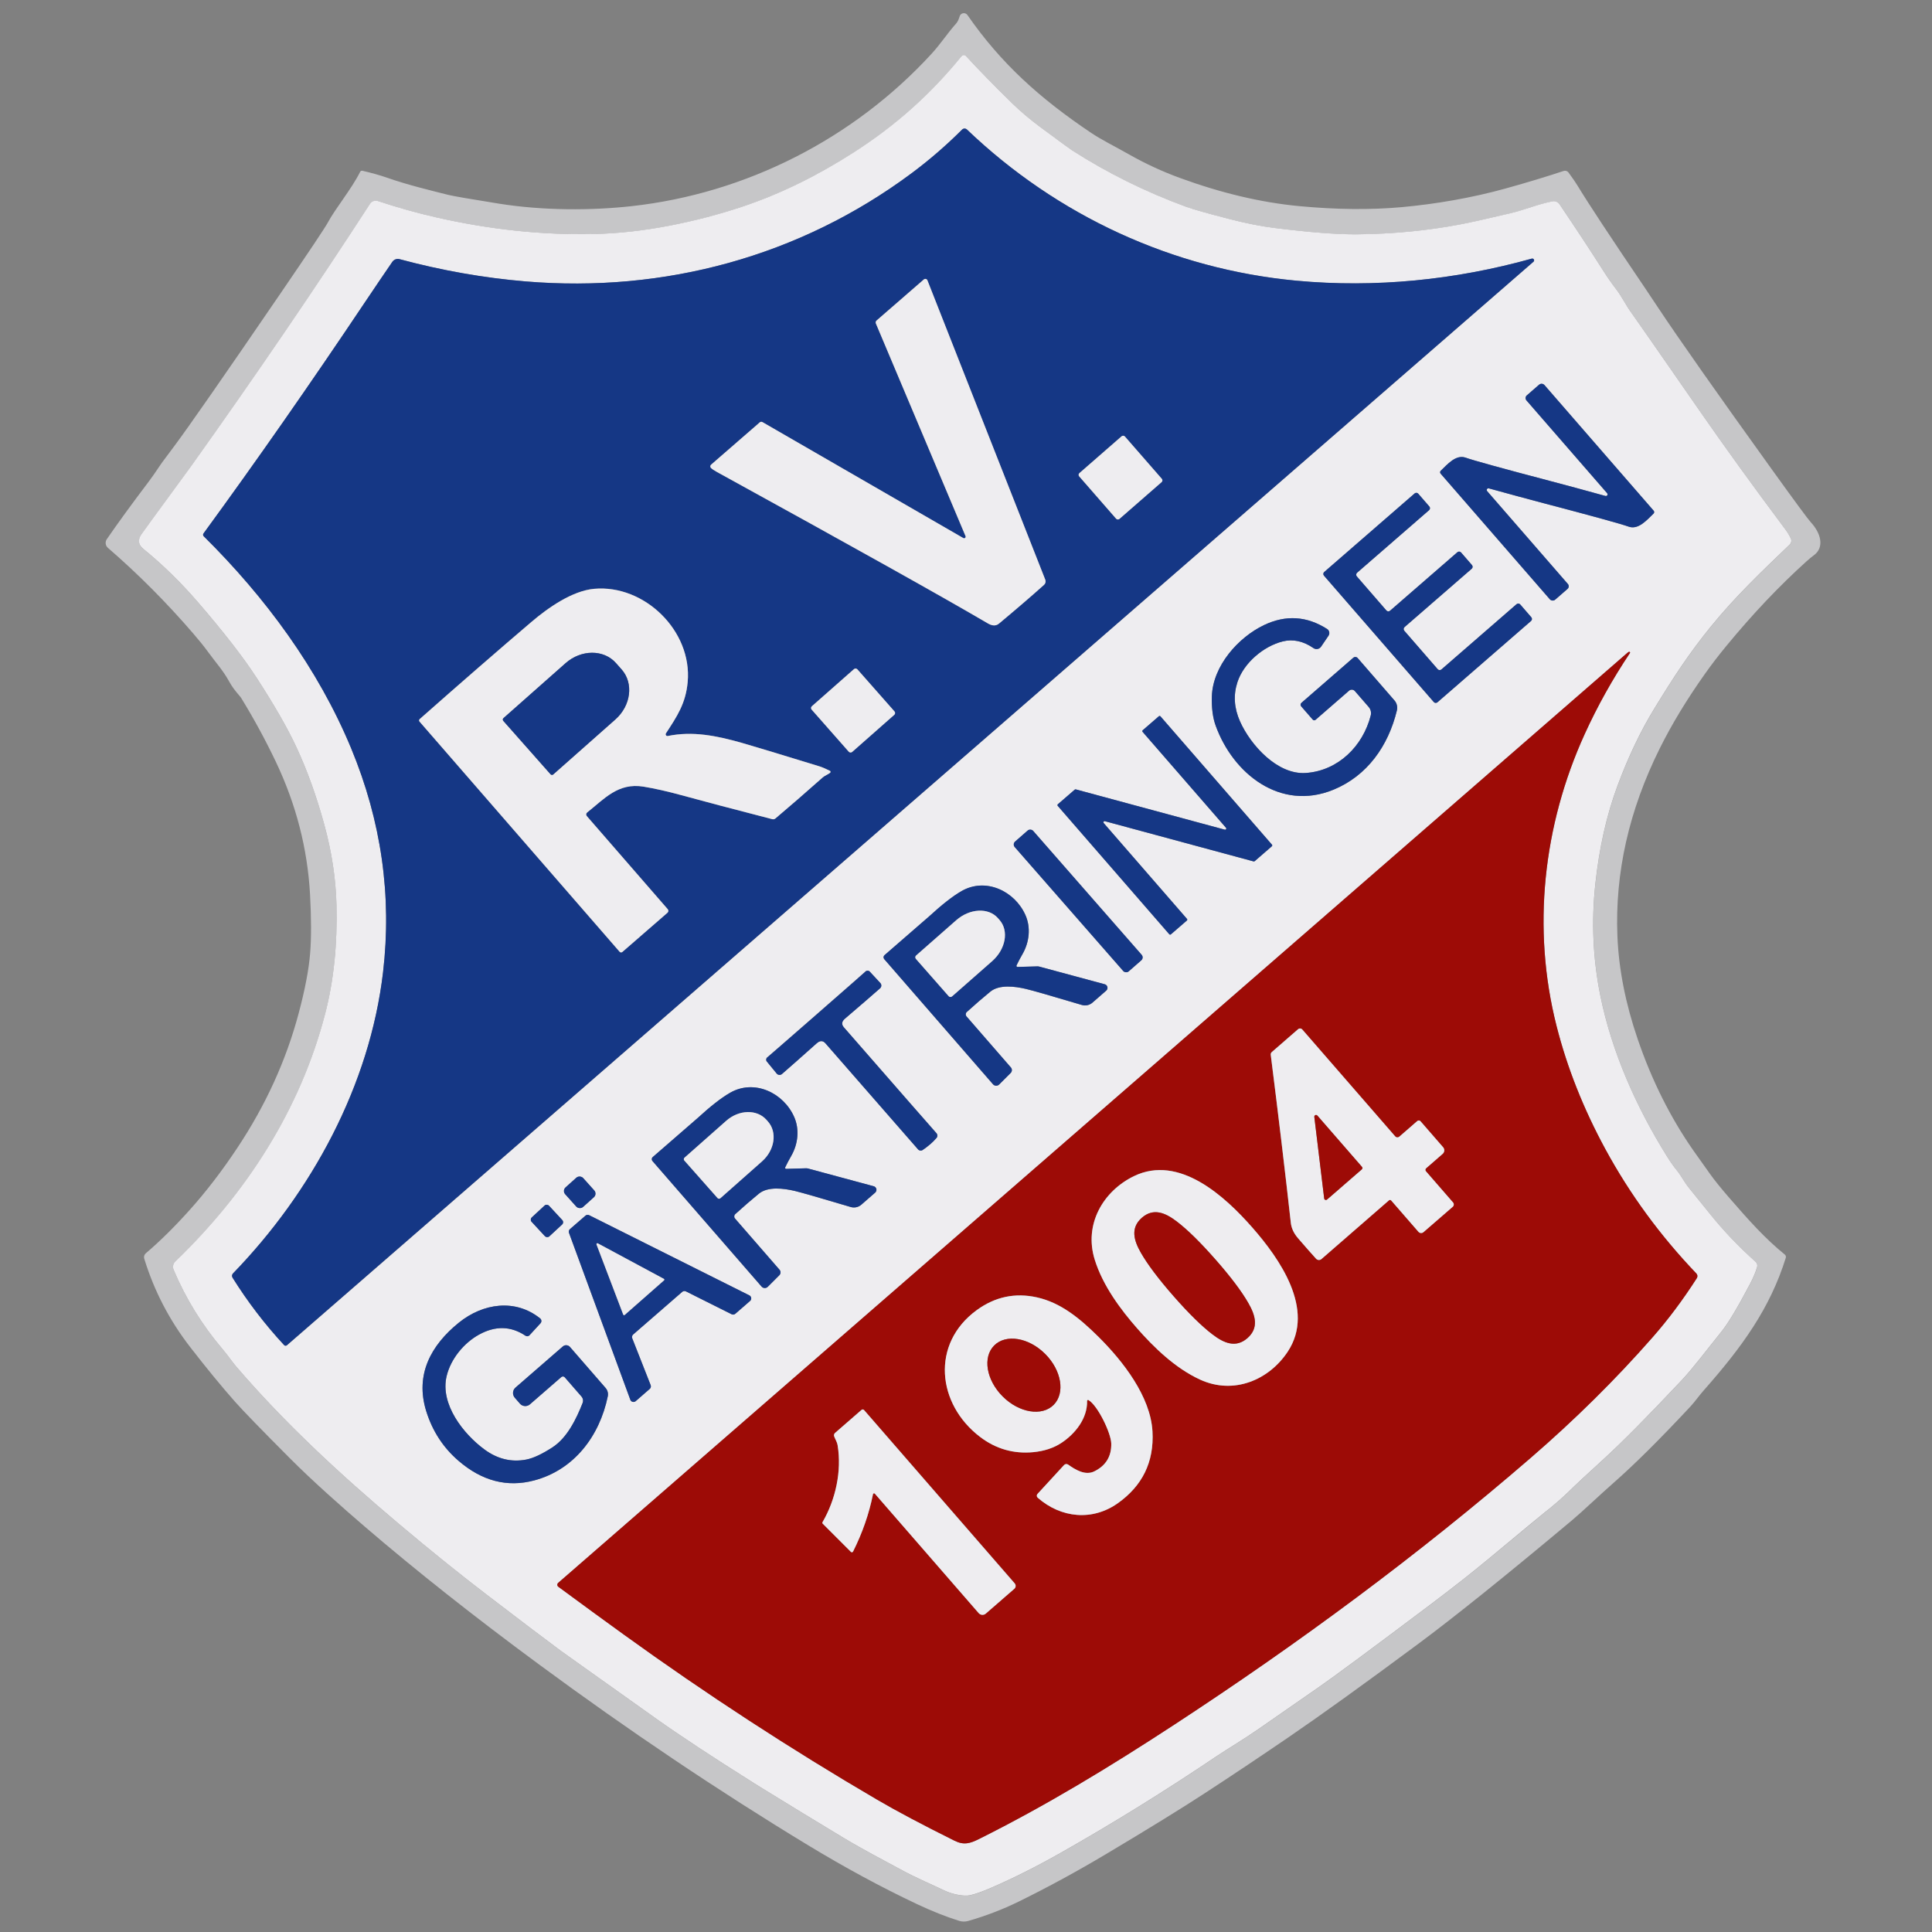 <?xml version="1.0" encoding="UTF-8"?>
<svg id="Ebene_1" xmlns="http://www.w3.org/2000/svg" width="1000" height="1000" version="1.1" viewBox="0 0 1000 1000">
  <rect x="0" y="0" width="1000" height="1000" fill="#808080" stroke="none"/>
  <!-- Generator: Adobe Illustrator 29.5.1, SVG Export Plug-In . SVG Version: 2.1.0 Build 141)  -->
  <path d="M496.73,8.44c.35-1.2,1.6-1.88,2.8-1.53.5.15.93.46,1.23.89,17.3,24.96,37.32,43.03,63.94,60.92,5.46,3.67,11.51,6.57,19.9,11.32,8.21,4.66,16.87,8.67,25.97,12.01,21.58,7.91,42.25,12.79,62.02,14.65,19.08,1.79,36.65,1.97,52.7.54,17.55-1.58,36.5-4.8,54.12-9.71,11.31-3.15,21.29-6.17,29.93-9.05.92-.31,1.94.02,2.52.81,2.18,2.99,3.67,5.14,4.46,6.46,5.73,9.45,17.57,27.41,35.51,53.89,1.33,1.97,3.34,4.99,6.03,9.04,10.92,16.47,30.76,44.68,59.51,84.65,11.9,16.54,18.56,25.56,19.96,27.06,4.85,5.2,7.49,12.89,1.24,17.23-.85.59-2.1,1.64-3.76,3.14-13.98,12.62-27.73,27.14-41.25,43.57-4.06,4.92-7.78,9.77-11.15,14.54-9.37,13.24-17.14,26.06-23.3,38.46-15.94,32.03-23.26,64.43-21.94,97.2.69,17.14,4.21,34.98,10.57,53.53,7.27,21.2,16.81,40.28,28.61,57.24.84,1.2,3.8,5.37,8.9,12.53,2.2,3.08,5.42,7.07,9.66,11.97,10.13,11.69,18.69,21.28,28.9,29.55.5.41.7,1.07.51,1.69-8.16,26.2-22.61,46.13-42.42,68.56-2.49,2.82-4.63,5.92-6.95,8.42-15.81,16.94-29.03,30.06-39.64,39.37-7.27,6.37-16.12,14.88-21.78,19.62-34.17,28.61-60.6,49.85-79.3,63.74-27.71,20.58-50.23,36.79-67.58,48.65-14.53,9.93-28.87,19.51-43,28.73-12.03,7.85-28.95,18.29-50.76,31.3-15.34,9.15-30.58,17.45-45.73,24.88-8.18,4.01-16.85,7.33-26.02,9.97-1.53.44-3.16.42-4.69-.06-6.91-2.17-14.2-5.06-21.85-8.68-18.43-8.7-37.27-18.9-56.52-30.57-46.29-28.08-92.62-59.22-138.99-93.4-33.54-24.72-63.66-48.54-90.37-71.47-11.11-9.54-26.49-23.07-38.81-35.44-14.73-14.79-24.13-24.48-28.2-29.07-7.11-8.04-14.88-17.51-23.32-28.41-10.72-13.86-18.63-29.09-23.73-45.7-.31-1,.01-2.1.81-2.78,7.52-6.41,15.21-14.02,23.07-22.83,8.39-9.39,16.47-19.94,24.25-31.65,14.69-22.09,25.27-45.28,31.76-69.57,3.3-12.36,5.3-22.77,5.98-31.22.65-8.06.63-18.29-.06-30.7-1.34-23.6-7.21-46.36-17.61-68.27-5.34-11.23-11.31-22.24-17.92-33.03-.29-.47-.62-.92-1-1.33-2.24-2.55-3.92-4.84-5.05-6.89-3.53-6.43-6.75-9.65-11.55-16.25-1.83-2.51-4.28-5.53-7.33-9.08-13.78-16-28.49-30.77-44.15-44.32-1.31-1.13-1.55-3.07-.57-4.49,5.81-8.44,13.03-18.36,21.68-29.78,3.79-5,5.77-8.61,9.19-12.96.01-.02,1.28-1.72,3.8-5.09,7.26-9.68,25.6-36.03,55.01-79.05,15.02-21.97,23.26-34.3,24.71-36.99,4.03-7.49,12.33-17.4,16.74-26.28.21-.42.69-.64,1.15-.54,5.03,1.17,9.36,2.39,12.98,3.67,10.54,3.68,22.41,6.54,31.51,8.82,2.6.64,11.35,2.16,26.25,4.54,22.87,3.64,47.82,3.59,68.61,1.29,59.2-6.54,114.84-34.84,155.19-78.79,4.89-5.32,8.18-10.59,12.86-15.83.69-.78,1.27-1.98,1.75-3.62ZM497.81,29.01c-16.29,20.02-34.27,36.01-55.84,49.86-18.5,11.89-37.77,21.46-57.58,28.09-12.22,4.09-24.88,7.39-37.97,9.91-13.52,2.6-26.5,4.03-38.94,4.3-26.71.58-54.02-2.31-81.92-8.68-10.08-2.31-20.05-5.11-29.88-8.39-1.56-.53-3.28.08-4.17,1.47-27.97,43.15-58.6,88.08-91.88,134.79-.72,1-1.35,1.88-1.9,2.62-15.69,21.41-23.89,32.65-24.61,33.74-1.85,2.84-1.5,5.3,1.04,7.38,9.91,8.06,19.3,17.21,28.17,27.46,13.39,15.47,23.56,28.57,30.51,39.29,9.24,14.23,16.13,26.25,20.68,36.07,5.56,12,10.34,25.27,14.33,39.83,3.9,14.19,6.01,28.09,6.34,41.73.49,20.54-1.46,39.26-5.84,56.18-12.87,49.71-40.75,92.86-77.6,128.33-1.14,1.1-1.48,2.79-.87,4.25,6.31,14.96,14.79,28.71,25.44,41.24,2.64,3.08,4.8,6.37,7.01,8.94,24.9,29.01,53.49,55.55,83.98,81.23,15.96,13.46,31.04,25.61,45.21,36.47,17.72,13.57,30.82,23.49,39.29,29.75.71.52,16.92,12.06,48.65,34.61,12.46,8.86,29.35,19.99,50.67,33.4,2.03,1.27,3.66,2.29,4.89,3.05,14.19,8.74,28.1,17.23,41.76,25.45,10.16,6.11,20.04,11.2,30.16,16.69,7.49,4.08,15.34,7.33,22.08,10.57,3.56,1.72,9.73,3.11,13.12,2.38,2.6-.56,6.25-1.86,10.97-3.9,11.38-4.92,23.38-10.95,36.01-18.1,26.9-15.24,53.72-31.86,80.48-49.87,6.18-4.16,14.3-8.93,22.08-14.34,3.89-2.72,14.3-9.96,31.25-21.71,7.99-5.54,27.22-19.78,57.7-42.71,11.35-8.55,21.28-16.35,29.78-23.41,18.56-15.41,28.29-23.46,29.18-24.15,5.08-3.93,10.18-8.44,15.28-13.53,1.28-1.27,6.28-5.9,15.02-13.88,9.61-8.79,23.11-22.41,40.49-40.88,6.12-6.5,13.07-15.88,20.51-25.05,3.52-4.33,8.5-12.62,14.94-24.88,1.69-3.2,2.91-6.11,3.68-8.73.29-.98-.01-2.04-.77-2.72-8.84-7.89-16.8-16.27-23.9-25.14-4.09-5.11-7.55-9.39-10.37-12.83-2.64-3.21-4.2-6.55-6.61-9.5-1.54-1.88-3.2-4.23-4.96-7.04-15.72-25.21-28.6-53.77-34.56-83.38-3.8-18.82-4.67-37.98-2.59-57.48,2.01-18.86,5.84-35.86,11.48-50.99,5.6-15.06,11.97-28.4,19.08-40.01,9.91-16.2,17.83-28.38,29.26-42.45,12.64-15.56,26.52-28.7,40.79-42.42.86-.81,1.1-2.09.6-3.16-.73-1.59-1.71-3.21-2.96-4.88-16.48-22.05-31.01-42.15-43.6-60.29-22.86-32.94-34.73-50-35.61-51.16-3.02-4-5.19-8.71-8.28-12.75-2.27-2.97-4.46-6.11-6.57-9.42-6.37-10.04-13.93-21.54-22.69-34.5-.81-1.2-2.26-1.8-3.68-1.52-7.69,1.49-13.87,4.31-22.14,6.26-11.97,2.83-20.64,4.76-26.03,5.77-16.78,3.17-34.39,4.85-52.82,5.05-10.24.1-24.56-1-42.96-3.3-6.86-.86-14.52-2.37-22.97-4.54-11.6-2.99-19.14-5.12-22.63-6.4-21.07-7.72-40.8-17.49-59.2-29.32-.89-.57-6.12-4.39-15.68-11.46-5.76-4.25-10.83-8.52-15.22-12.81-9.76-9.55-17.73-17.72-23.93-24.5-.52-.58-1.42-.62-2-.09-.05.05-.1.1-.14.15Z" fill="#c6c6c8"/>
  <path d="M497.81,29.01c.5-.61,1.4-.7,2-.2.05.04.1.09.15.14,6.2,6.78,14.18,14.95,23.93,24.5,4.39,4.29,9.46,8.56,15.22,12.81,9.56,7.07,14.79,10.89,15.68,11.46,18.4,11.82,38.13,21.6,59.2,29.32,3.49,1.28,11.03,3.41,22.63,6.4,8.45,2.17,16.1,3.68,22.97,4.54,18.4,2.3,32.72,3.4,42.96,3.3,18.43-.19,36.04-1.88,52.82-5.05,5.39-1.01,14.07-2.94,26.03-5.77,8.27-1.95,14.45-4.77,22.14-6.26,1.42-.28,2.87.32,3.68,1.52,8.75,12.96,16.32,24.46,22.69,34.5,2.11,3.31,4.3,6.45,6.57,9.42,3.1,4.03,5.26,8.74,8.28,12.75.88,1.17,12.75,18.22,35.61,51.16,12.59,18.14,27.12,38.24,43.6,60.29,1.25,1.67,2.23,3.29,2.96,4.88.5,1.07.26,2.35-.6,3.16-14.27,13.71-28.15,26.86-40.79,42.42-11.43,14.07-19.35,26.25-29.26,42.45-7.12,11.61-13.48,24.94-19.08,40.01-5.64,15.14-9.46,32.13-11.48,50.99-2.08,19.5-1.21,38.66,2.59,57.48,5.97,29.61,18.84,58.17,34.56,83.38,1.76,2.81,3.41,5.16,4.96,7.04,2.41,2.95,3.97,6.29,6.61,9.5,2.82,3.44,6.28,7.71,10.37,12.83,7.1,8.88,15.06,17.26,23.9,25.14.76.67,1.06,1.73.77,2.72-.77,2.62-1.99,5.53-3.68,8.73-6.44,12.26-11.42,20.56-14.94,24.88-7.44,9.17-14.39,18.55-20.51,25.05-17.38,18.47-30.87,32.1-40.49,40.88-8.73,7.99-13.74,12.62-15.02,13.88-5.1,5.09-10.2,9.6-15.28,13.53-.89.69-10.62,8.73-29.18,24.15-8.5,7.06-18.42,14.86-29.78,23.41-30.48,22.93-49.71,37.17-57.7,42.71-16.95,11.75-27.36,18.99-31.25,21.71-7.78,5.42-15.89,10.19-22.08,14.34-26.75,18.01-53.58,34.64-80.48,49.87-12.62,7.15-24.62,13.18-36.01,18.1-4.71,2.04-8.37,3.33-10.97,3.9-3.39.74-9.56-.66-13.12-2.38-6.73-3.24-14.59-6.49-22.08-10.57-10.13-5.49-20-10.59-30.16-16.69-13.65-8.22-27.57-16.71-41.76-25.45-1.24-.77-2.87-1.78-4.89-3.05-21.32-13.41-38.21-24.54-50.67-33.4-31.73-22.55-47.94-34.09-48.65-34.61-8.47-6.26-21.56-16.17-39.29-29.75-14.18-10.85-29.25-23.01-45.21-36.47-30.48-25.68-59.08-52.22-83.98-81.23-2.21-2.58-4.37-5.86-7.01-8.94-10.65-12.53-19.13-26.27-25.44-41.24-.61-1.46-.26-3.15.87-4.25,36.85-35.47,64.72-78.62,77.6-128.33,4.39-16.92,6.34-35.64,5.84-56.18-.33-13.63-2.44-27.54-6.34-41.73-3.99-14.55-8.76-27.83-14.33-39.83-4.55-9.82-11.44-21.84-20.68-36.07-6.95-10.72-17.13-23.81-30.51-39.29-8.87-10.25-18.26-19.4-28.17-27.46-2.55-2.08-2.89-4.54-1.04-7.38.72-1.08,8.92-12.33,24.61-33.74.55-.75,1.19-1.62,1.9-2.62,33.28-46.71,63.91-91.64,91.88-134.79.89-1.39,2.61-2,4.17-1.47,9.84,3.28,19.8,6.08,29.88,8.39,27.9,6.37,55.21,9.27,81.92,8.68,12.44-.27,25.42-1.7,38.94-4.3,13.09-2.52,25.75-5.82,37.97-9.91,19.81-6.63,39.07-16.2,57.58-28.09,21.57-13.85,39.55-29.84,55.84-49.86ZM792.88,133.87c-39.7,11.09-80.99,15.23-121.85,11.43-63.99-5.98-123.76-33.52-170.53-78.24-.71-.68-1.83-.66-2.52.03-8.26,8.25-17,15.8-26.2,22.64-57.85,43.02-127.82,61.95-199.69,55.95-21.71-1.82-43.47-5.66-65.28-11.52-1.41-.38-2.9.18-3.73,1.38-4.14,6.02-8.89,13.03-14.25,21.02-28.42,42.44-56.26,82.3-83.5,119.58-.32.44-.27,1.04.11,1.43,31.83,31.48,59.2,68.48,76.32,109.77,15.65,37.77,21.15,76.41,16.51,115.93-6.89,58.57-37.02,113.91-77.67,155.87-.57.58-.66,1.49-.23,2.19,7.81,12.5,16.71,24.13,26.68,34.89.39.42,1.04.45,1.47.08L793.74,135.45c.38-.33.43-.91.09-1.3-.24-.27-.61-.38-.95-.28ZM802.3,248.95c-25.17-6.63-39.73-10.65-43.68-12.06-5.03-1.79-9.48,3.48-12.9,6.77-.41.4-.44,1.05-.06,1.49l56.52,65.02c.72.82,1.97.91,2.79.2l6.38-5.55c.75-.65.83-1.79.18-2.55l-41.8-48.08c-.32-.37-.28-.92.09-1.23.22-.19.53-.26.81-.18,10.21,2.82,19.76,5.41,28.67,7.76,25.17,6.62,39.73,10.63,43.68,12.04,5.03,1.81,9.48-3.47,12.9-6.75.41-.4.44-1.05.06-1.49l-56.52-65.02c-.72-.82-1.97-.91-2.79-.2l-6.38,5.55c-.75.65-.83,1.79-.18,2.55l41.8,48.08c.32.37.28.92-.09,1.23-.22.19-.53.26-.81.18-10.21-2.83-19.76-5.42-28.67-7.76ZM734.09,255.54c-.49-.56-1.34-.61-1.9-.12l-46.79,40.65c-.56.49-.61,1.34-.12,1.9l56.84,65.41c.49.56,1.34.61,1.9.12l48.46-42.1c.56-.49.61-1.34.12-1.9l-5.75-6.64c-.49-.56-1.34-.61-1.9-.12l-38.89,33.78c-.56.49-1.41.44-1.9-.12l-17.3-19.91c-.49-.56-.44-1.41.12-1.9l34.78-30.21c.56-.49.61-1.34.12-1.9l-5.65-6.52c-.49-.56-1.34-.61-1.9-.12l-34.84,30.27c-.56.49-1.41.44-1.9-.12l-15.3-17.63c-.49-.56-.44-1.41.12-1.9l37.29-32.4c.56-.49.61-1.34.12-1.9l-5.74-6.61ZM700.49,340.43l-26.89,23.38c-.53.47-.58,1.27-.12,1.79l6,6.89c.36.42,1,.47,1.43.11l17.38-15.11c.88-.77,2.22-.67,2.99.21,0,0,0,0,0,0l7.16,8.24c1.06,1.21,1.45,2.86,1.04,4.42-4.03,15.8-16.8,28.57-33.58,29.73-14.68,1.03-28.61-14.42-34.09-26.74-3.05-6.87-3.49-13.61-1.33-20.22,3.28-10.11,13.67-18.69,23.4-21.12,5.37-1.34,10.69-.19,15.97,3.45,1.29.89,3.06.56,3.94-.73,0,0,0,0,0,0l3.84-5.66c.78-1.14.48-2.7-.66-3.47-.02-.01-.04-.03-.06-.04-10.5-6.7-21.38-7.37-32.62-2.03-13.41,6.4-26.54,21.17-27.03,36.93-.18,5.97.48,11.03,1.98,15.17,8.99,24.82,33.47,44.43,60.98,33.12,17.47-7.19,28.35-22.63,32.81-40.99.45-1.85-.02-3.8-1.27-5.23l-19.05-21.94c-.57-.65-1.56-.72-2.21-.15,0,0,0,0,0,0ZM843.35,337.38c-.26-.02-.6.16-1.03.54-184.07,160.07-368.55,320.54-553.44,481.4-.53.45-.58,1.25-.13,1.77.06.07.13.13.2.19,11.96,8.82,23.28,17.08,33.98,24.81,42.52,30.69,86.25,59.19,131.21,85.5,9.9,5.79,23.19,12.84,39.87,21.14,4.86,2.42,8.08,1.44,12.67-.84,34.69-17.3,67.61-37.29,101.11-59.2,64.33-42.07,126.21-87.74,184.46-138.07,22.98-19.86,43.99-40.64,63.04-62.35,8.12-9.25,15.78-19.48,22.98-30.71.48-.75.39-1.74-.23-2.38-18.72-19.59-34.4-41.01-47.05-64.26-11.41-21.01-19.86-42.31-25.34-63.91-12.79-50.4-7-103.71,14.59-151.08,6.61-14.5,14.41-28.48,23.41-41.93.12-.19.07-.43-.12-.55-.06-.04-.12-.06-.19-.06ZM591.46,377.97c-.25.22-.27.6-.05.84l43.15,49.64c.23.24.22.62-.02.85-.16.15-.38.2-.59.14l-77.13-20.85c-.2-.05-.4,0-.55.14l-8.73,7.56c-.25.22-.27.6-.05.84l57.73,66.44c.22.25.6.27.84.05l8.27-7.16c.25-.22.27-.6.05-.84l-43.09-49.58c-.23-.24-.22-.62.02-.85.16-.15.38-.2.59-.14l76.98,20.82c.2.05.4,0,.55-.14l8.88-7.7c.25-.22.27-.6.05-.84l-57.7-66.41c-.22-.25-.6-.27-.84-.05l-8.36,7.24ZM534.86,430.18c-.79-.9-2.15-.99-3.05-.2h0s-6.3,5.52-6.3,5.52c-.9.79-.99,2.15-.2,3.05h0s55.96,63.92,55.96,63.92c.79.9,2.15.99,3.05.2h0s6.3-5.52,6.3-5.52c.9-.79.99-2.15.2-3.05h0s-55.96-63.92-55.96-63.92ZM526.16,499.7c.98-2.05,2.01-3.99,3.08-5.83,3.59-6.21,4.36-13.79,1.55-20.16-5.51-12.47-20.57-19.68-33.09-12.47-4.49,2.58-10.08,6.94-16.78,13.1-.36.33-8.06,7.02-23.1,20.07-.61.52-.67,1.43-.15,2.04,0,0,0,0,0,.01l56.3,64.77c.8.91,2.18,1.01,3.1.21.04-.03.08-.07.11-.1l5.95-5.95c.78-.78.83-2.03.11-2.85l-22.98-26.43c-.58-.67-.52-1.68.14-2.27,4.3-3.9,8.36-7.41,12.2-10.55,4.66-3.8,12.76-2.73,18.42-1.41,3.39.8,13.02,3.56,28.92,8.3,1.91.57,3.98.13,5.49-1.18l7.15-6.23c.8-.69.89-1.91.19-2.71-.25-.29-.58-.49-.94-.59l-33.87-9.14c-.33-.09-.67-.13-1.01-.12l-10.28.29c-.3,0-.56-.24-.56-.53,0-.09.02-.17.06-.25ZM422.61,525.11c-16.59,14.49-25.06,21.86-25.4,22.11-.69.47-.86,1.43-.38,2.12.02.03.05.07.08.1l5.09,6.21c.67.82,1.87.96,2.69.3.02-.02.04-.03.06-.05,4.12-3.58,10.11-8.87,17.96-15.88,1.71-1.52,3.23-1.51,4.57.03,30.27,34.62,46.23,52.9,47.88,54.84.6.7,1.62.85,2.39.35,1.25-.81,2.52-1.77,3.8-2.9,1.28-1.11,2.4-2.24,3.38-3.38.6-.7.6-1.73-.02-2.42-1.71-1.89-17.68-20.16-47.93-54.81-1.35-1.53-1.16-3.04.58-4.53,8-6.84,14.05-12.07,18.15-15.68.79-.69.87-1.9.17-2.7-.02-.02-.03-.03-.05-.05l-5.46-5.89c-.57-.62-1.54-.67-2.16-.1-.03.03-.07.06-.1.1-.29.32-8.72,7.72-25.31,22.21ZM406.42,604.21c.98-2.06,2.01-4,3.08-5.84,3.61-6.24,4.37-13.84,1.56-20.22-5.52-12.52-20.63-19.76-33.2-12.52-4.5,2.59-10.11,6.96-16.83,13.13-.37.34-8.09,7.05-23.18,20.13-.61.53-.68,1.45-.15,2.06,0,0,0,.01.01.02l56.47,64.97c.79.92,2.18,1.02,3.09.23.04-.04.09-.08.13-.12l5.97-5.97c.78-.78.82-2.02.11-2.85l-23.06-26.52c-.58-.66-.51-1.67.14-2.27,4.32-3.91,8.4-7.44,12.24-10.59,4.68-3.82,12.79-2.75,18.49-1.43,3.4.81,13.06,3.58,28.99,8.33,1.92.58,4.01.13,5.52-1.18l7.16-6.24c.81-.69.9-1.9.22-2.7-.25-.3-.59-.51-.97-.61l-33.98-9.17c-.33-.09-.67-.13-1.01-.12l-10.31.29c-.3,0-.56-.24-.56-.53,0-.09.02-.17.06-.25ZM301.97,609.9c-.99-1.1-2.69-1.2-3.79-.21,0,0,0,0,0,0l-5.32,4.77c-1.1.99-1.2,2.69-.21,3.79,0,0,0,0,0,0l5.49,6.12c.99,1.1,2.69,1.2,3.79.21,0,0,0,0,0,0l5.32-4.77c1.1-.99,1.2-2.69.21-3.79,0,0,0,0,0,0l-5.49-6.12ZM284.24,624.15c-.65-.7-1.75-.74-2.45-.09h0l-6.46,5.98c-.7.65-.74,1.75-.09,2.45h0l6.73,7.27c.65.7,1.75.74,2.45.09,0,0,0,0,0,0l6.46-5.98c.7-.65.74-1.75.09-2.45h0l-6.73-7.27ZM295.01,636.19c-.55.48-.75,1.25-.49,1.93l31.74,86.37c.33.91,1.33,1.38,2.24,1.05.2-.07.39-.18.55-.32l7.26-6.32c.56-.49.75-1.27.48-1.96l-9.54-24.25c-.27-.69-.08-1.48.48-1.96l25.39-22.06c.53-.47,1.3-.56,1.93-.25l23.64,11.83c.63.32,1.4.22,1.93-.25l7.62-6.63c.73-.63.8-1.74.17-2.47-.15-.17-.33-.31-.54-.42l-82.92-41.5c-.63-.32-1.4-.22-1.93.25l-8.01,6.96ZM292.3,712.87l8.73,10.03c.76.89.98,2.12.55,3.21-3.27,8.31-7.96,18.04-15.63,23.03-5.43,3.52-9.95,5.63-13.55,6.32-7.7,1.48-14.93-.27-21.69-5.26-10.82-7.98-23.01-23.35-19.54-37.92,2.16-9.07,9.05-17.21,16.71-21.46,8.5-4.7,16.54-4.52,24.12.55.66.44,1.54.33,2.07-.25l5.69-6.2c.65-.7.61-1.8-.09-2.45-.03-.03-.06-.06-.09-.08-12.84-10.31-29.59-7.87-42.07,2.21-14.37,11.61-22.77,26.82-16.91,45.75,3.21,10.33,8.79,18.92,16.74,25.76,12.15,10.46,25.18,13.85,39.09,10.17,20.51-5.42,33.87-22.7,38.17-43.58.31-1.53-.11-3.12-1.14-4.3l-18.44-21.22c-.95-1.09-2.6-1.21-3.7-.26l-24.5,21.29c-1.55,1.34-1.72,3.69-.38,5.24,0,0,0,0,0,0l2.67,3.07c1.33,1.53,3.65,1.69,5.18.35,0,0,0,0,0,0l16.26-14.13c.51-.44,1.28-.4,1.72.11,0,0,0,0,.01.01Z" fill="#eeedf0"/>
  <path d="M792.88,133.87c.49-.14,1,.14,1.14.63.1.35,0,.72-.28.95L148.51,696.28c-.43.38-1.08.34-1.47-.08-9.97-10.76-18.86-22.39-26.68-34.89-.43-.71-.34-1.61.23-2.19,40.65-41.96,70.78-97.29,77.67-155.87,4.64-39.52-.86-78.16-16.51-115.93-17.12-41.28-44.49-78.29-76.32-109.77-.38-.39-.43-.99-.11-1.43,27.25-37.28,55.08-77.14,83.5-119.58,5.36-7.99,10.11-14.99,14.25-21.02.83-1.2,2.32-1.76,3.73-1.38,21.8,5.86,43.56,9.7,65.28,11.52,71.87,6,141.84-12.93,199.69-55.95,9.2-6.84,17.94-14.39,26.2-22.64.69-.69,1.81-.71,2.52-.03,46.77,44.72,106.54,72.26,170.53,78.24,40.87,3.8,82.15-.34,121.85-11.43ZM499.77,277.5c.17.41-.02.89-.44,1.06-.24.1-.51.08-.73-.05l-103.98-60.03c-.44-.25-.99-.19-1.37.14l-25.21,21.91c-.48.41-.54,1.14-.12,1.62.02.02.04.04.06.06.61.58,1.64,1.27,3.08,2.07,70.56,38.79,117.32,64.93,140.28,78.41,2.27,1.33,4.18,1.36,5.72.08,9.05-7.55,16.83-14.24,23.35-20.08.74-.66.98-1.72.61-2.64l-61.01-154.98c-.23-.59-.9-.88-1.49-.65-.12.05-.23.12-.33.2l-24.47,21.26c-.45.38-.6,1.01-.37,1.55l46.41,110.06ZM582.3,226c-.47-.54-1.28-.59-1.82-.12l-21.71,18.94c-.54.47-.59,1.28-.12,1.82h0s19,21.78,19,21.78c.47.54,1.28.59,1.82.12l21.71-18.94c.54-.47.59-1.28.12-1.82h0s-19-21.78-19-21.78ZM429.52,398.94c-2.22-1.09-4.01-1.86-5.38-2.29-21.93-6.73-35.37-10.8-40.33-12.2-13.07-3.68-25.31-6.17-38.2-3.51-.49.1-.97-.22-1.06-.71-.05-.23,0-.47.13-.67,5.75-8.81,10.25-15.43,11.26-26.6,2.38-26.49-22.46-50.55-48.43-48.2-11.44,1.04-24.02,9.96-32.39,17.09-16.96,14.44-36.25,31.21-57.88,50.32-.38.34-.41.93-.08,1.32l103.54,119.12c.37.42,1.01.47,1.44.09,0,0,0,0,0,0l23.36-20.3c.53-.47.59-1.28.12-1.81l-41.91-48.22c-.46-.54-.41-1.35.13-1.81.01-.01.03-.02.04-.03,8.97-7.09,16.03-15.54,29.22-13.38,5.81.96,12.28,2.42,19.41,4.37,10.73,2.95,26.46,7.1,47.19,12.46.59.15,1.21,0,1.67-.38,7.27-6.14,15.43-13.22,24.48-21.25.97-.86,2.93-1.64,3.79-2.38.27-.22.3-.62.08-.89-.05-.07-.12-.12-.2-.16ZM443.83,346.51c-.49-.55-1.33-.61-1.88-.12l-21.66,19.09c-.55.49-.61,1.33-.12,1.88l19.09,21.66c.49.55,1.33.61,1.88.12l21.66-19.09c.55-.49.61-1.33.12-1.88l-19.09-21.66Z" fill="#153785"/>
  <path d="M499.77,277.5l-46.41-110.06c-.23-.54-.08-1.17.37-1.55l24.47-21.26c.48-.42,1.21-.37,1.62.11.09.1.15.21.2.33l61.01,154.98c.37.92.12,1.98-.61,2.64-6.51,5.84-14.3,12.53-23.35,20.08-1.54,1.28-3.45,1.25-5.72-.08-22.96-13.48-69.72-39.62-140.28-78.41-1.44-.8-2.47-1.49-3.08-2.07-.45-.45-.45-1.18,0-1.63.02-.02.04-.04.06-.06l25.21-21.91c.38-.33.92-.39,1.37-.14l103.98,60.03c.39.23.88.1,1.11-.28.13-.22.15-.49.05-.73Z" fill="#eeedf0"/>
  <path d="M802.3,248.95c8.91,2.34,18.47,4.93,28.67,7.76.46.13.95-.13,1.08-.6.08-.28.02-.59-.18-.81l-41.8-48.08c-.65-.75-.57-1.89.18-2.55l6.38-5.55c.82-.71,2.07-.62,2.79.2l56.52,65.02c.38.44.35,1.09-.06,1.49-3.42,3.28-7.87,8.56-12.9,6.75-3.95-1.41-18.51-5.43-43.68-12.04-8.91-2.35-18.47-4.94-28.67-7.76-.46-.13-.95.13-1.08.6-.08.28-.02.59.18.81l41.8,48.08c.65.75.57,1.89-.18,2.55l-6.38,5.55c-.82.71-2.07.62-2.79-.2l-56.52-65.02c-.38-.44-.35-1.09.06-1.49,3.42-3.28,7.87-8.56,12.9-6.77,3.95,1.41,18.51,5.43,43.68,12.06Z" fill="#153785"/>
  <rect x="564.28" y="231.47" width="31.39" height="31.48" rx="1.16" ry="1.16" transform="translate(-19.58 442.18) rotate(-41.1)" fill="#eeedf0"/>
  <path d="M734.09,255.54l5.74,6.61c.49.56.44,1.41-.12,1.9l-37.29,32.4c-.56.49-.61,1.34-.12,1.9l15.3,17.63c.49.56,1.34.61,1.9.12l34.84-30.27c.56-.49,1.41-.44,1.9.12l5.65,6.52c.49.56.44,1.41-.12,1.9l-34.78,30.21c-.56.49-.61,1.34-.12,1.9l17.3,19.91c.49.56,1.34.61,1.9.12l38.89-33.78c.56-.49,1.41-.44,1.9.12l5.75,6.64c.49.56.44,1.41-.12,1.9l-48.46,42.1c-.56.49-1.41.44-1.9-.12l-56.84-65.41c-.49-.56-.44-1.41.12-1.9l46.79-40.65c.56-.49,1.41-.44,1.9.12Z" fill="#153785"/>
  <path d="M429.65,399.99c-.86.74-2.82,1.52-3.79,2.38-9.05,8.03-17.21,15.11-24.48,21.25-.46.39-1.09.54-1.67.38-20.73-5.36-36.46-9.51-47.19-12.46-7.13-1.95-13.6-3.41-19.41-4.37-13.19-2.16-20.25,6.29-29.22,13.38-.55.44-.64,1.24-.2,1.8.01.01.02.03.03.04l41.91,48.22c.46.53.41,1.34-.12,1.81l-23.36,20.3c-.43.37-1.07.33-1.44-.09,0,0,0,0,0,0l-103.54-119.12c-.34-.39-.3-.98.08-1.32,21.63-19.1,40.92-35.88,57.88-50.32,8.36-7.13,20.94-16.05,32.39-17.09,25.97-2.35,50.81,21.71,48.43,48.2-1.01,11.17-5.51,17.8-11.26,26.6-.27.42-.15.98.27,1.25.2.13.44.17.67.13,12.89-2.65,25.13-.17,38.2,3.51,4.96,1.4,18.4,5.47,40.33,12.2,1.37.43,3.17,1.19,5.38,2.29.31.16.44.53.28.84-.04.08-.09.14-.16.2ZM260.51,373.12l24.45,27.64c.37.41,1,.45,1.41.08,0,0,0,0,0,0l32.14-28.44c8.1-7.17,9.56-18.76,3.25-25.88l-2.95-3.33c-6.3-7.12-17.98-7.09-26.08.08l-32.15,28.44c-.41.37-.45,1-.08,1.41,0,0,0,0,0,0Z" fill="#eeedf0"/>
  <path d="M700.49,340.43c.65-.57,1.64-.5,2.21.15,0,0,0,0,0,0l19.05,21.94c1.25,1.43,1.73,3.38,1.27,5.23-4.46,18.36-15.34,33.8-32.81,40.99-27.51,11.31-51.99-8.3-60.98-33.12-1.5-4.14-2.16-9.2-1.98-15.17.49-15.76,13.62-30.53,27.03-36.93,11.24-5.35,22.11-4.67,32.62,2.03,1.16.74,1.5,2.29.76,3.45-.01.02-.03.04-.04.06l-3.84,5.66c-.88,1.29-2.64,1.62-3.93.74,0,0,0,0,0,0-5.28-3.64-10.6-4.79-15.97-3.45-9.73,2.44-20.11,11.01-23.4,21.12-2.16,6.61-1.71,13.35,1.33,20.22,5.48,12.32,19.41,27.77,34.09,26.74,16.78-1.17,29.55-13.93,33.58-29.73.4-1.55.01-3.21-1.04-4.42l-7.16-8.24c-.76-.89-2.1-.98-2.99-.22,0,0,0,0,0,0l-17.38,15.11c-.42.36-1.06.32-1.43-.11l-6-6.89c-.46-.53-.4-1.32.12-1.79l26.89-23.38Z" fill="#153785"/>
  <path d="M843.35,337.38c.22.02.39.21.37.43,0,.07-.03.13-.06.19-9,13.45-16.8,27.42-23.41,41.93-21.58,47.37-27.38,100.68-14.59,151.08,5.48,21.6,13.93,42.9,25.34,63.91,12.65,23.26,28.33,44.68,47.05,64.26.62.64.71,1.62.23,2.38-7.2,11.23-14.86,21.47-22.98,30.71-19.04,21.7-40.06,42.48-63.04,62.35-58.25,50.33-120.14,96-184.46,138.07-33.5,21.91-66.43,41.9-101.11,59.2-4.59,2.29-7.81,3.27-12.67.84-16.68-8.3-29.97-15.35-39.87-21.14-44.96-26.3-88.7-54.8-131.21-85.5-10.7-7.72-22.02-15.99-33.98-24.81-.56-.41-.68-1.2-.27-1.76.06-.08.12-.14.19-.2,184.89-160.87,369.37-321.33,553.44-481.4.43-.38.77-.56,1.03-.54ZM720.08,621.37l14.1,16.22c.66.77,1.83.86,2.6.19,0,0,0,0,.01-.01l15.17-13.16c.64-.56.71-1.53.15-2.18l-14.08-16.2c-.39-.45-.35-1.14.1-1.53,0,0,0,0,0,0l8.58-7.47c1-.87,1.12-2.39.25-3.39,0,0,0,0,0,0l-11.71-13.47c-.43-.49-1.18-.55-1.67-.12l-9.34,8.12c-.61.53-1.54.47-2.07-.14l-48.14-55.38c-.54-.63-1.49-.69-2.12-.15l-13.64,11.86c-.4.35-.6.87-.54,1.4,4.03,31.93,7.49,60.92,10.39,86.97.31,2.81,1.56,5.49,3.76,8.02,3.95,4.57,7.05,8.09,9.31,10.57.73.8,1.97.88,2.79.17l34.93-30.38c.35-.29.87-.26,1.17.08ZM588.63,687.6c8.56,9.74,19.58,20.51,32.46,26.45,17.47,8.07,35.81.23,45.5-14.53,14.31-21.78-4.31-48.09-18.41-64.17-14.11-16.06-37.79-37.94-61.24-26.59-15.88,7.7-26.03,24.85-20.31,43.23,4.22,13.55,13.45,25.88,22,35.61ZM563.42,724.67c4.77,2.79,11.64,17.07,11.77,22.49.14,6.65-2.79,11.45-8.79,14.41-4.69,2.3-9.79-.86-13.52-3.5-.67-.47-1.58-.37-2.13.23l-13.75,14.96c-.5.55-.47,1.4.08,1.91,0,0,.02.02.03.03,12.13,10.65,28.44,12.18,41.61,2.78,12.44-8.88,18.73-21.12,17.81-37.13-1.03-18.06-15.26-36.31-27.89-48.85-9.86-9.79-19.68-17.77-31.89-20.48-11.32-2.52-21.72-.31-31.2,6.61-23.84,17.41-20.56,48.63,1.75,65.61,8.17,6.23,17.35,8.86,27.54,7.9,5.66-.54,10.49-2.13,14.5-4.76,7.23-4.76,13.58-12.73,13.35-21.78,0-.27.21-.49.49-.5.09,0,.18.02.26.07ZM425.83,788.65l14.59,14.59c.27.28.72.28,1,0,.06-.06.1-.12.14-.19,4.84-9.64,8.27-19.53,10.31-29.67.07-.3.37-.5.67-.44.12.02.22.09.3.18l53.74,61.82c.95,1.08,2.59,1.2,3.67.26l14.77-12.84c.83-.72.93-1.98.21-2.81,0,0,0,0,0-.01l-77.96-89.7c-.34-.39-.94-.43-1.33-.09l-13.68,11.9c-.52.44-.71,1.16-.48,1.79.6,1.61,1.49,2.78,1.81,4.73,2.15,13.22-1,27.97-7.84,39.7-.14.26-.09.57.11.77Z" fill="#9d0b06"/>
  <path d="M260.51,373.12c-.37-.41-.34-1.04.07-1.41h0s32.15-28.45,32.15-28.45c8.1-7.16,19.78-7.2,26.08-.08l2.95,3.33c6.3,7.12,4.85,18.71-3.25,25.88l-32.14,28.44c-.41.37-1.04.34-1.41-.07,0,0,0,0,0,0l-24.45-27.64Z" fill="#153785"/>
  <rect x="425.78" y="352" width="31.54" height="31.54" rx="1.2" ry="1.2" transform="translate(-132.87 383.9) rotate(-41.4)" fill="#eeedf0"/>
  <path d="M591.46,377.97l8.36-7.24c.25-.22.62-.2.84.05l57.7,66.41c.22.25.2.62-.05.84l-8.88,7.7c-.15.14-.36.19-.55.14l-76.98-20.82c-.32-.1-.65.08-.75.39-.06.21-.01.43.14.59l43.09,49.58c.22.25.2.62-.05.84l-8.27,7.16c-.25.22-.62.2-.84-.05l-57.73-66.44c-.22-.25-.2-.62.05-.84l8.73-7.56c.15-.14.36-.19.55-.14l77.13,20.85c.32.1.65-.08.75-.39.06-.21.01-.43-.14-.59l-43.15-49.64c-.22-.25-.2-.62.05-.84Z" fill="#153785"/>
  <rect x="551.72" y="421.68" width="12.7" height="89.29" rx="1.95" ry="1.95" transform="translate(-168.99 483.05) rotate(-41.2)" fill="#153785"/>
  <path d="M526.16,499.7c-.14.26-.02.59.25.72.08.04.17.06.26.06l10.28-.29c.35-.01.69.03,1.01.12l33.87,9.14c1.02.28,1.62,1.33,1.34,2.35-.1.37-.31.69-.59.94l-7.15,6.23c-1.51,1.31-3.58,1.75-5.49,1.18-15.89-4.74-25.53-7.5-28.92-8.3-5.66-1.32-13.76-2.39-18.42,1.41-3.84,3.14-7.9,6.66-12.2,10.55-.66.59-.72,1.6-.14,2.27l22.98,26.43c.72.83.67,2.07-.11,2.85l-5.95,5.95c-.86.86-2.24.86-3.1,0-.04-.04-.07-.07-.1-.11l-56.3-64.77c-.53-.61-.47-1.52.13-2.05,0,0,0,0,.01,0,15.04-13.05,22.75-19.74,23.1-20.07,6.7-6.16,12.29-10.52,16.78-13.1,12.52-7.21,27.58,0,33.09,12.47,2.81,6.37,2.04,13.95-1.55,20.16-1.07,1.84-2.1,3.78-3.08,5.83ZM474.06,496.3l16.97,19.31c.45.52,1.24.57,1.75.12,0,0,0,0,.01,0l20.74-18.23c7.03-6.18,8.76-15.7,3.87-21.28l-.87-1c-4.9-5.57-14.57-5.07-21.6,1.1l-20.74,18.23c-.52.45-.57,1.23-.12,1.75Z" fill="#153785"/>
  <path d="M474.06,496.3c-.45-.52-.39-1.3.12-1.75l20.74-18.23c7.03-6.18,16.7-6.67,21.6-1.1l.87,1c4.89,5.58,3.16,15.1-3.87,21.28l-20.74,18.23c-.51.46-1.3.41-1.75-.1,0,0,0,0,0-.01l-16.97-19.31Z" fill="#eeedf0"/>
  <path d="M481.35,592.35c-1.29,1.12-2.56,2.09-3.8,2.9-.77.5-1.8.35-2.39-.35-1.65-1.94-17.61-20.22-47.88-54.84-1.34-1.54-2.86-1.55-4.57-.03-7.85,7.01-13.84,12.3-17.96,15.88-.79.69-2,.61-2.69-.18-.02-.02-.03-.04-.05-.06l-5.09-6.21c-.54-.66-.44-1.62.21-2.15.03-.03.07-.05.1-.07.35-.25,8.82-7.61,25.4-22.11,16.59-14.49,25.03-21.9,25.31-22.21.56-.62,1.53-.67,2.16-.1.03.03.07.06.1.1l5.46,5.89c.73.77.69,1.98-.07,2.7-.02.02-.03.03-.05.05-4.1,3.61-10.15,8.84-18.15,15.68-1.74,1.48-1.93,2.99-.58,4.53,30.24,34.65,46.22,52.92,47.93,54.81.61.69.62,1.73.02,2.42-.97,1.14-2.1,2.26-3.38,3.38Z" fill="#153785"/>
  <path d="M718.92,621.3l-34.93,30.38c-.82.71-2.06.63-2.79-.17-2.26-2.47-5.36-6-9.31-10.57-2.2-2.54-3.45-5.21-3.76-8.02-2.89-26.05-6.36-55.04-10.39-86.97-.07-.53.14-1.05.54-1.4l13.64-11.86c.63-.54,1.57-.47,2.12.15l48.14,55.38c.54.61,1.46.67,2.07.14l9.34-8.12c.49-.43,1.24-.37,1.67.12l11.71,13.47c.87,1,.76,2.51-.24,3.39,0,0,0,0,0,0l-8.58,7.47c-.45.38-.5,1.07-.12,1.53,0,0,0,0,0,0l14.08,16.2c.56.64.49,1.62-.15,2.18l-15.17,13.16c-.76.67-1.93.59-2.6-.17,0,0,0,0-.01-.01l-14.1-16.22c-.3-.34-.82-.37-1.17-.08ZM681.84,577.39c-.33-.37-.89-.4-1.26-.07-.22.19-.33.48-.29.76l5.11,42.26c.07.49.52.82,1.01.76.17-.02.32-.09.45-.2l18.03-15.65c.37-.32.42-.88.09-1.25,0,0,0,0,0,0l-23.13-26.6Z" fill="#eeedf0"/>
  <path d="M406.42,604.21c-.14.26-.02.59.25.72.08.04.17.06.26.06l10.31-.29c.35-.01.69.03,1.01.12l33.98,9.17c1.02.27,1.63,1.32,1.36,2.35-.1.38-.31.72-.61.97l-7.16,6.24c-1.52,1.32-3.6,1.76-5.52,1.18-15.93-4.75-25.6-7.52-28.99-8.33-5.69-1.32-13.81-2.39-18.49,1.43-3.85,3.15-7.93,6.68-12.24,10.59-.65.6-.71,1.61-.14,2.27l23.06,26.52c.72.83.67,2.08-.11,2.85l-5.97,5.97c-.85.86-2.24.87-3.1.02-.04-.04-.08-.08-.12-.13l-56.47-64.97c-.53-.6-.48-1.52.12-2.06,0,0,.01,0,.02-.01,15.09-13.08,22.81-19.79,23.18-20.13,6.72-6.17,12.33-10.54,16.83-13.13,12.56-7.24,27.68,0,33.2,12.52,2.81,6.38,2.04,13.98-1.56,20.22-1.07,1.84-2.1,3.79-3.08,5.84ZM354.2,600.69l17.18,19.42c.38.43,1.04.47,1.47.09,0,0,0,0,0,0l21.57-19.08c6.6-5.84,7.97-15.07,3.06-20.63,0,0,0,0,0,0l-.77-.87c-4.91-5.55-14.24-5.32-20.84.52,0,0,0,0,0,0l-21.57,19.08c-.43.38-.47,1.04-.09,1.47,0,0,0,0,0,0Z" fill="#153785"/>
  <path d="M354.2,600.69c-.38-.43-.34-1.09.09-1.47,0,0,0,0,0,0l21.57-19.08c6.6-5.84,15.93-6.08,20.85-.53,0,0,0,0,0,0l.77.87c4.92,5.55,3.55,14.78-3.04,20.63h0s-21.57,19.09-21.57,19.09c-.43.38-1.09.34-1.47-.09,0,0,0,0,0,0l-17.18-19.42Z" fill="#eeedf0"/>
  <path d="M681.84,577.39l23.13,26.6c.32.37.28.93-.09,1.26,0,0,0,0,0,0l-18.03,15.65c-.37.32-.94.27-1.25-.1-.11-.13-.18-.28-.2-.45l-5.11-42.26c-.05-.49.3-.93.78-.98.29-.03.57.08.76.29Z" fill="#9d0b06"/>
  <path d="M648.18,635.35c14.1,16.08,32.72,42.39,18.41,64.17-9.7,14.76-28.03,22.6-45.5,14.53-12.89-5.94-23.9-16.71-32.46-26.45-8.54-9.73-17.78-22.06-22-35.61-5.72-18.38,4.43-35.53,20.31-43.23,23.46-11.35,47.13,10.52,61.24,26.59ZM591.02,630.32c-6.03,5.29-4.13,11.78-.48,18.13,3.5,6.1,9.16,13.6,16.98,22.52,7.82,8.92,14.53,15.5,20.13,19.76,5.81,4.43,12,7.16,18.03,1.87,6.03-5.29,4.13-11.77.48-18.12-3.49-6.1-9.15-13.6-16.98-22.52-7.82-8.92-14.53-15.5-20.11-19.76-5.83-4.43-12.01-7.16-18.04-1.89Z" fill="#eeedf0"/>
  <rect x="293.8" y="610.34" width="12.52" height="13.59" rx="2.42" ry="2.42" transform="translate(-335.42 358.19) rotate(-41.9)" fill="#153785"/>
  <rect x="276.97" y="625.27" width="12.27" height="13.38" rx="1.56" ry="1.56" transform="translate(-354 360.63) rotate(-42.8)" fill="#153785"/>
  <path d="M629.17,651.96c7.83,8.92,13.5,16.43,16.98,22.52,3.65,6.35,5.55,12.83-.48,18.12-6.03,5.29-12.21,2.56-18.03-1.87-5.59-4.25-12.3-10.84-20.13-19.76-7.82-8.92-13.48-16.43-16.98-22.52-3.65-6.35-5.55-12.84.48-18.13,6.03-5.28,12.21-2.55,18.04,1.89,5.58,4.25,12.29,10.84,20.11,19.76Z" fill="#9d0b06"/>
  <path d="M295.01,636.19l8.01-6.96c.53-.47,1.3-.56,1.93-.25l82.92,41.5c.86.43,1.22,1.48.78,2.35-.1.21-.24.39-.42.54l-7.62,6.63c-.53.47-1.3.56-1.93.25l-23.64-11.83c-.63-.32-1.4-.22-1.93.25l-25.39,22.06c-.56.49-.75,1.27-.48,1.96l9.54,24.25c.27.69.08,1.48-.48,1.96l-7.26,6.32c-.73.63-1.83.56-2.47-.17-.14-.16-.25-.35-.32-.55l-31.74-86.37c-.26-.68-.06-1.45.49-1.93ZM322.58,680.41c.09.25.36.38.6.29.06-.02.12-.05.16-.1l20.34-17.89c.2-.17.21-.47.04-.67-.03-.04-.07-.07-.12-.1l-34.2-18.39c-.24-.12-.52-.02-.64.22-.06.11-.06.25-.02.37l13.82,36.27Z" fill="#153785"/>
  <path d="M322.58,680.41l-13.82-36.27c-.09-.25.04-.52.29-.61.12-.04.25-.03.37.02l34.2,18.39c.23.13.3.42.17.65-.03.04-.06.08-.1.12l-20.34,17.89c-.2.18-.5.16-.67-.04-.04-.05-.07-.1-.1-.16Z" fill="#eeedf0"/>
  <path d="M563.42,724.67c-.24-.14-.55-.06-.69.18-.04.08-.07.16-.06.25.23,9.05-6.12,17.03-13.35,21.78-4.01,2.63-8.84,4.21-14.5,4.76-10.19.96-19.37-1.67-27.54-7.9-22.31-16.98-25.59-48.2-1.75-65.61,9.48-6.92,19.88-9.13,31.2-6.61,12.21,2.72,22.03,10.69,31.89,20.48,12.63,12.53,26.86,30.79,27.89,48.85.92,16-5.37,28.24-17.81,37.13-13.16,9.4-29.47,7.87-41.61-2.78-.56-.49-.62-1.34-.13-1.9,0,0,.02-.02.03-.03l13.75-14.96c.55-.6,1.46-.7,2.13-.23,3.73,2.64,8.82,5.8,13.52,3.5,6-2.96,8.93-7.76,8.79-14.41-.12-5.42-7-19.7-11.77-22.49ZM514.6,696.41c-6.08,6.07-4.11,17.89,4.38,26.38t0,0c8.5,8.5,20.31,10.46,26.38,4.38,0,0,0,0,0,0,6.07-6.07,4.11-17.89-4.38-26.38h0c-8.5-8.5-20.31-10.46-26.38-4.38,0,0,0,0,0,0Z" fill="#eeedf0"/>
  <path d="M290.56,712.75l-16.26,14.13c-1.53,1.33-3.86,1.18-5.18-.35,0,0,0,0,0,0l-2.67-3.07c-1.35-1.55-1.19-3.89.36-5.24,0,0,0,0,0,0l24.5-21.29c1.09-.95,2.75-.83,3.7.26l18.44,21.22c1.03,1.18,1.45,2.77,1.14,4.3-4.3,20.88-17.66,38.17-38.17,43.58-13.91,3.68-26.94.29-39.09-10.17-7.95-6.84-13.53-15.43-16.74-25.76-5.86-18.93,2.53-34.13,16.91-45.75,12.47-10.08,29.22-12.52,42.07-2.21.75.6.87,1.69.27,2.44-.03.03-.05.06-.08.09l-5.69,6.2c-.53.58-1.41.68-2.07.25-7.58-5.07-15.62-5.26-24.12-.55-7.66,4.25-14.54,12.4-16.71,21.46-3.47,14.57,8.73,29.95,19.54,37.92,6.76,4.99,13.99,6.74,21.69,5.26,3.6-.7,8.12-2.8,13.55-6.32,7.67-4.99,12.36-14.71,15.63-23.03.42-1.09.21-2.32-.55-3.21l-8.73-10.03c-.43-.51-1.2-.57-1.72-.13,0,0,0,0-.01.01Z" fill="#153785"/>
  <ellipse cx="529.98" cy="711.79" rx="15.56" ry="21.75" transform="translate(-348.09 583.23) rotate(-45)" fill="#9d0b06"/>
  <path d="M425.72,787.89c6.84-11.74,9.99-26.48,7.84-39.7-.32-1.95-1.21-3.11-1.81-4.73-.23-.64-.04-1.35.48-1.79l13.68-11.9c.39-.34.99-.3,1.33.09l77.96,89.7c.72.83.64,2.09-.19,2.81,0,0,0,0-.01,0l-14.77,12.84c-1.08.94-2.72.82-3.67-.26l-53.74-61.82c-.2-.23-.55-.25-.78-.05-.09.08-.16.19-.18.31-2.04,10.14-5.47,20.03-10.31,29.67-.17.35-.6.49-.94.32-.07-.03-.14-.08-.19-.14l-14.59-14.59c-.2-.2-.24-.51-.11-.77Z" fill="#eeedf0"/>
</svg>